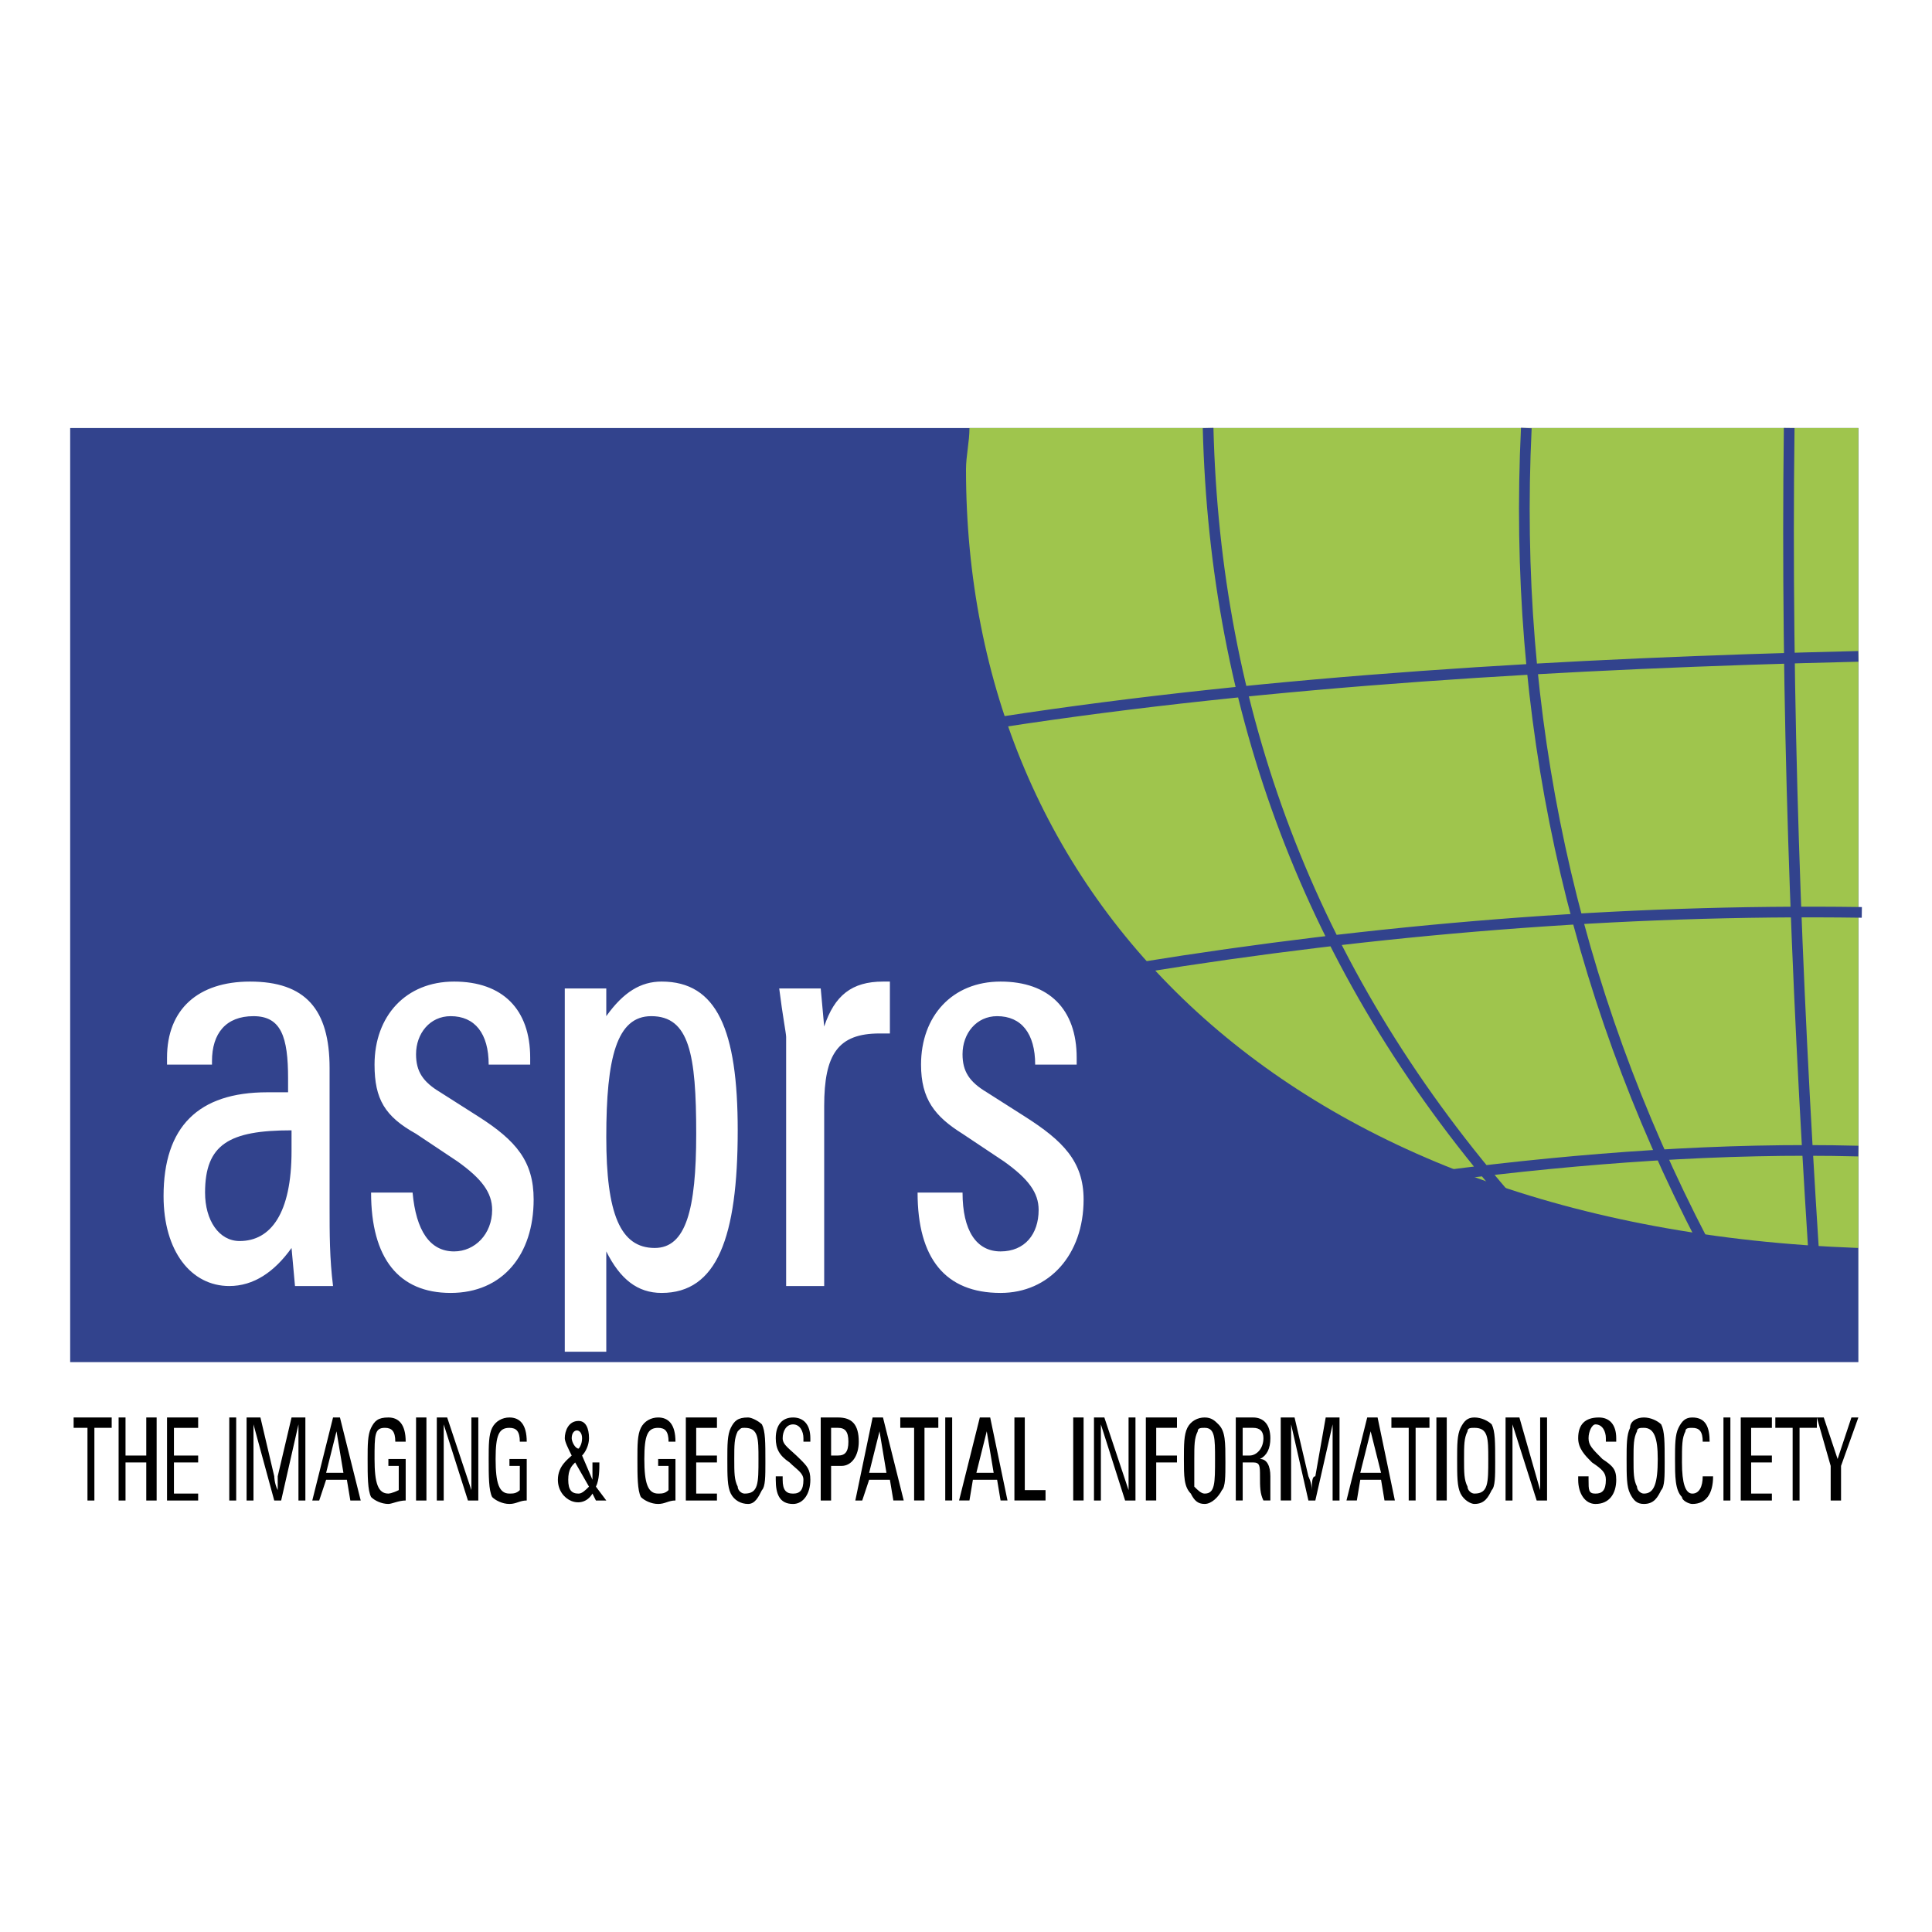 <svg xmlns="http://www.w3.org/2000/svg" width="2500" height="2500" viewBox="0 0 192.756 192.756"><path fill-rule="evenodd" clip-rule="evenodd" fill="#fff" d="M0 0h192.756v192.756H0V0z"/><path fill-rule="evenodd" clip-rule="evenodd" fill="#32438d" d="M7.001 42.706H185.41v93.192H7.001V42.706z"/><path d="M185.41 124.51c-57.285-2.072-89.032-34.862-89.032-77.662 0-1.38.345-2.761.345-4.142h88.687v81.804z" fill-rule="evenodd" clip-rule="evenodd" fill="#9fc54d"/><path d="M99.828 72.044c26.918-4.142 56.594-5.868 85.582-6.558m-71.777 31.065c23.465-3.797 47.967-5.868 72.121-5.522m-41.41 26.233c13.459-1.727 27.607-2.762 41.066-2.418m-64.877-72.138c.691 27.958 10.008 53.845 29.678 76.626m2.07-76.626c-1.381 28.648 4.486 55.916 17.6 81.113m8.627-81.113c-.346 27.268.689 54.88 2.416 81.804" fill="none" stroke="#32438d" stroke-width="1.065" stroke-miterlimit="2.613"/><path d="M29.087 112.773v2.07c0 6.213-2.071 8.975-5.177 8.975-2.07 0-3.451-2.07-3.451-4.832 0-4.832 2.416-6.213 8.628-6.213zm-7.937-6.558v-.344c0-2.762 1.38-4.488 4.141-4.488s3.451 2.07 3.451 6.213v1.381h-2.071c-6.901 0-10.352 3.451-10.352 10.355 0 5.521 2.761 8.975 6.556 8.975 2.416 0 4.486-1.381 6.212-3.797l.345 3.797h3.796c-.345-2.762-.345-5.178-.345-7.939v-13.807c0-5.867-2.416-8.629-7.937-8.629-5.176 0-8.282 2.762-8.282 7.594v.689h4.486zM37.023 118.986c0 6.559 2.761 10.01 7.937 10.01s8.282-3.797 8.282-9.32c0-3.795-1.726-5.867-5.521-8.283l-3.796-2.416c-1.726-1.035-2.416-2.07-2.416-3.797 0-2.07 1.38-3.797 3.451-3.797 2.416 0 3.796 1.727 3.796 4.832h4.141v-.689c0-4.832-2.761-7.594-7.592-7.594s-7.937 3.451-7.937 8.283c0 3.451 1.035 5.178 4.141 6.904l4.141 2.762c2.416 1.725 3.451 3.105 3.451 4.832 0 2.416-1.726 4.141-3.796 4.141-2.416 0-3.796-2.07-4.141-5.867h-4.141v-.001zM56.348 134.863h4.141v-10.01c1.38 2.762 3.106 4.143 5.521 4.143 5.521 0 7.592-5.523 7.592-16.223 0-10.01-2.071-14.842-7.592-14.842-2.07 0-3.795 1.035-5.521 3.451V98.62h-4.141v36.243zm4.141-21.4c0-7.938 1.036-12.08 4.486-12.08 3.796 0 4.486 3.797 4.486 11.736 0 7.594-1.035 11.391-4.141 11.391-3.45 0-4.831-3.453-4.831-11.047zM81.884 98.621h-4.141c.345 2.762.69 4.488.69 4.832v24.854h3.796v-17.949c0-5.178 1.38-7.248 5.521-7.248h1.035v-5.178h-.69c-3.105 0-4.831 1.381-5.866 4.486l-.345-3.797zM91.547 118.986c0 6.559 2.761 10.01 8.281 10.01 4.832 0 8.283-3.797 8.283-9.32 0-3.795-2.07-5.867-5.867-8.283l-3.795-2.416c-1.726-1.035-2.417-2.07-2.417-3.797 0-2.07 1.381-3.797 3.452-3.797 2.416 0 3.795 1.727 3.795 4.832h4.141v-.689c0-4.832-2.76-7.594-7.592-7.594-4.831 0-7.936 3.451-7.936 8.283 0 3.451 1.38 5.178 4.141 6.904l4.141 2.762c2.416 1.725 3.451 3.105 3.451 4.832 0 2.416-1.381 4.141-3.797 4.141-2.414 0-3.795-2.07-3.795-5.867h-4.486v-.001z" fill-rule="evenodd" clip-rule="evenodd" fill="#fff"/><path d="M8.727 149.705h.69v-7.248h1.726v-1.035H7.346v1.035h1.381v7.248zm3.106 0h.69v-3.797h2.07v3.797h1.035v-8.283h-1.035v3.797h-2.07v-3.797h-.69v8.283zm4.831 0h3.106v-.689h-2.416v-3.107h2.416v-.689h-2.416v-2.762h2.416v-1.035h-3.106v8.282zm6.211 0h.69v-8.283h-.69v8.283zm1.726 0h.689v-5.521-2.072l2.071 7.594h.69l1.726-7.594v7.594h.69v-8.283h-1.38l-1.38 5.867v1.381c-.345-.689-.345-1.381-.345-1.381l-1.38-5.867h-1.38v8.282h-.001zm10.352 0h1.035l-2.071-8.283h-.689l-2.071 8.283h.69l.69-2.07h2.071l.345 2.07zm-2.415-2.762l1.035-4.141.69 4.141h-1.725zm6.901-3.105h1.036c0-1.727-.69-2.416-1.726-2.416s-1.38.346-1.726 1.035c-.345.691-.345 1.727-.345 3.107 0 1.725 0 3.105.345 3.795.345.346 1.036.691 1.726.691.345 0 1.035-.346 1.726-.346v-4.141h-1.726v.689h1.035v2.416c-.69.346-1.035.346-1.035.346-1.035 0-1.38-1.035-1.38-3.451s0-3.107 1.035-3.107c.69.001 1.035.347 1.035 1.382zm2.071 5.867h1.035v-8.283H41.51v8.283zm5.521-1.035l-2.416-7.248H43.58v8.283h.69v-5.867-1.727l2.416 7.594h1.035v-8.283h-.69v7.248zm4.831-4.832h.69c0-1.727-.69-2.416-1.725-2.416-.69 0-1.38.346-1.726 1.035-.345.691-.345 1.727-.345 3.107 0 1.725 0 3.105.345 3.795.345.346 1.035.691 1.726.691.69 0 1.035-.346 1.725-.346v-4.141h-1.725v.689h1.035v2.416c-.345.346-.69.346-1.035.346-1.036 0-1.38-1.035-1.38-3.451s.345-3.107 1.38-3.107c.69.001 1.035.347 1.035 1.382zm5.177 1.381c-.345-.691-.69-1.381-.69-1.727 0-.689.346-1.725 1.38-1.725.69 0 1.036.689 1.036 1.725 0 .691-.345 1.381-.69 1.727l1.035 2.416v-1.727h.69c0 .691 0 1.727-.345 2.416l1.035 1.381h-1.035l-.345-.689c-1.035 1.725-3.451.689-3.451-1.381-.001-1.381 1.035-2.071 1.38-2.416zm.69-.692s.345-.344.345-1.035c0-1.035-1.035-1.035-1.035 0 0 .346.344 1.035.69 1.035zm1.035 3.797l-1.381-2.416c-.345.346-.689.691-.689 1.727s.345 1.381 1.035 1.381c.345 0 .69-.346 1.035-.692zm7.937-4.486h.69c0-1.727-.69-2.416-1.726-2.416-.69 0-1.38.346-1.725 1.035-.345.691-.345 1.727-.345 3.107 0 1.725 0 3.105.345 3.795.345.346 1.035.691 1.725.691.69 0 1.035-.346 1.726-.346v-4.141h-1.726v.689H66.7v2.416c-.345.346-.69.346-1.035.346-1.035 0-1.38-1.035-1.38-3.451s.345-3.107 1.38-3.107c.691.001 1.036.347 1.036 1.382zm1.725 5.867h3.105v-.689h-2.07v-3.107h2.07v-.689h-2.07v-2.762h2.07v-1.035h-3.105v8.282zm7.247-4.141c0 2.416 0 3.451-1.38 3.451-.345 0-.69-.346-.69-.691-.345-.689-.345-1.381-.345-2.76 0-1.381 0-2.072.345-2.762.345-.346.345-.346.69-.346 1.38.001 1.38 1.036 1.38 3.108zm.69.344c0-2.07 0-3.105-.345-3.797-.345-.344-1.035-.689-1.38-.689-1.035 0-1.38.346-1.726 1.035-.345.691-.345 1.727-.345 3.107 0 1.725 0 2.76.345 3.451.345.689 1.036 1.035 1.726 1.035s1.035-.691 1.38-1.381c.345-.345.345-1.38.345-2.761zm1.035 1.381v.346c0 1.381.345 2.416 1.725 2.416 1.036 0 1.726-1.035 1.726-2.416 0-1.035-.345-1.381-1.035-2.07-1.035-1.037-1.726-1.381-1.726-2.072 0-.689.345-1.381 1.035-1.381s1.036.691 1.036 1.381v.346h.69v-.346c0-1.381-.69-2.07-1.726-2.07-1.035 0-1.725.689-1.725 2.07 0 1.035.345 1.727 1.38 2.416.69.691 1.38 1.035 1.38 1.727 0 1.035-.345 1.381-1.036 1.381-.69 0-1.035-.346-1.035-1.381v-.346h-.689v-.001zm6.212-5.867h-1.726v8.283h1.035v-3.451h1.036c1.036 0 1.725-1.035 1.725-2.416 0-1.727-.689-2.416-2.07-2.416zm-.691 1.035h.69c.69 0 1.036.346 1.036 1.381s-.346 1.381-1.036 1.381h-.69v-2.762zm6.212 7.248h1.035l-2.07-8.283H87.06l-1.725 8.283h.69l.689-2.07h2.071l.346 2.07zm-2.416-2.762l1.036-4.141.69 4.141h-1.726zm4.487 2.762h1.035v-7.248h1.38v-1.035h-3.795v1.035h1.38v7.248zm3.106 0h.69v-8.283h-.69v8.283zm5.52 0h.691l-1.727-8.283h-1.035l-2.07 8.283h1.035l.345-2.07h2.416l.345 2.07zm-2.414-2.762l1.035-4.141.689 4.141h-1.724zm3.795 2.762h3.105v-1.035h-2.07v-7.248h-1.035v8.283zm5.867 0h1.035v-8.283h-1.035v8.283zm5.522-1.035l-2.416-7.248h-1.035v8.283h.689v-5.867-1.727l2.416 7.594h1.035v-8.283h-.689v7.248zm1.724 1.035h1.035v-3.797h2.07v-.689h-2.07v-2.762h2.07v-1.035h-3.105v8.283zm6.903-4.141c0 2.416 0 3.451-1.035 3.451-.346 0-.691-.346-1.035-.691v-2.76c0-1.381 0-2.072.344-2.762 0-.346.346-.346.691-.346 1.035.001 1.035 1.036 1.035 3.108zm1.035.344c0-2.07 0-3.105-.691-3.797-.344-.344-.689-.689-1.379-.689-.691 0-1.381.346-1.727 1.035-.344.691-.344 1.727-.344 3.107 0 1.725 0 2.76.689 3.451.346.689.689 1.035 1.381 1.035.689 0 1.379-.691 1.725-1.381.346-.345.346-1.38.346-2.761zm2.76-4.486h-1.725v8.283h.689v-3.797h1.035c.691 0 .691.346.691 1.381s0 1.727.344 2.416h.691v-1.725-.691c0-1.035-.346-1.725-1.035-1.725.689-.346 1.035-1.037 1.035-2.072.001-1.381-.69-2.07-1.725-2.07zm-1.036 3.797v-2.762h1.035c.691 0 1.035.346 1.035 1.035 0 1.035-.689 1.727-1.379 1.727h-.691zm3.797 4.486h1.035v-5.521-2.072l1.725 7.594h.691l1.725-7.594v7.594h.689v-8.283h-1.379l-1.035 5.867c-.346 0-.346.691-.346 1.381 0-.689-.346-1.381-.346-1.381l-1.381-5.867h-1.379v8.282h.001zm10.352 0h1.035l-1.725-8.283h-1.035l-2.07 8.283h1.035l.344-2.07h2.072l.344 2.07zm-2.416-2.762l1.035-4.141 1.037 4.141h-2.072zm4.832 2.762h.689v-7.248h1.381v-1.035h-3.797v1.035h1.727v7.248zm2.762 0h1.033v-8.283h-1.033v8.283zm5.175-4.141c0 2.416 0 3.451-1.381 3.451-.346 0-.689-.346-.689-.691-.346-.689-.346-1.381-.346-2.76 0-1.381 0-2.072.346-2.762 0-.346.344-.346.689-.346 1.381.001 1.381 1.036 1.381 3.108zm.69.344c0-2.07 0-3.105-.346-3.797-.344-.344-1.035-.689-1.725-.689s-1.035.346-1.381 1.035c-.344.691-.344 1.727-.344 3.107 0 1.725 0 2.76.344 3.451.346.689 1.035 1.035 1.381 1.035 1.035 0 1.381-.691 1.725-1.381.346-.345.346-1.38.346-2.761zm4.486 2.762l-2.07-7.248h-1.381v8.283h.691v-5.867-1.727l2.414 7.594h1.035v-8.283h-.689v7.248zm3.795-1.381v.346c0 1.381.691 2.416 1.727 2.416 1.381 0 2.07-1.035 2.07-2.416 0-1.035-.346-1.381-1.381-2.07-1.035-1.037-1.381-1.381-1.381-2.072 0-.689.346-1.381.691-1.381.689 0 1.035.691 1.035 1.381v.346h1.035v-.346c0-1.381-.689-2.07-1.727-2.07-1.379 0-2.07.689-2.07 2.07 0 1.035.691 1.727 1.381 2.416 1.035.691 1.381 1.035 1.381 1.727 0 1.035-.346 1.381-1.035 1.381-.691 0-.691-.346-.691-1.381v-.346h-1.035v-.001zm7.938-1.725c0 2.416-.346 3.451-1.381 3.451-.344 0-.689-.346-.689-.691-.346-.689-.346-1.381-.346-2.76 0-1.381 0-2.072.346-2.762 0-.346.346-.346.689-.346 1.035.001 1.381 1.036 1.381 3.108zm.691.344c0-2.07 0-3.105-.346-3.797-.346-.344-1.035-.689-1.727-.689-.689 0-1.379.346-1.379 1.035-.346.691-.346 1.727-.346 3.107 0 1.725 0 2.76.346 3.451.344.689.689 1.035 1.379 1.035 1.035 0 1.381-.691 1.727-1.381.346-.345.346-1.38.346-2.761zm4.83 1.381h-1.035c0 1.035-.346 1.727-1.035 1.727s-1.035-1.035-1.035-3.107c0-1.725 0-2.416.346-3.105 0-.346.344-.346.689-.346.689 0 1.035.346 1.035 1.381h.689c0-1.381-.344-2.416-1.725-2.416-.689 0-1.035.346-1.381 1.035-.346.691-.346 1.727-.346 3.107 0 1.725 0 3.105.691 3.795 0 .346.689.691 1.035.691 1.383 0 2.072-1.035 2.072-2.762zm1.035 2.416h.691v-8.283h-.691v8.283zm1.725 0h3.107v-.689h-2.07v-3.107h2.07v-.689h-2.07v-2.762h2.07v-1.035h-3.107v8.282zm5.178 0h.689v-7.248h1.727v-1.035h-4.143v1.035h1.727v7.248zm3.794 0h1.035v-3.451l1.727-4.832h-.691l-1.379 4.143-1.381-4.143h-.689l1.379 4.832v3.451h-.001z" fill-rule="evenodd" clip-rule="evenodd"/></svg>